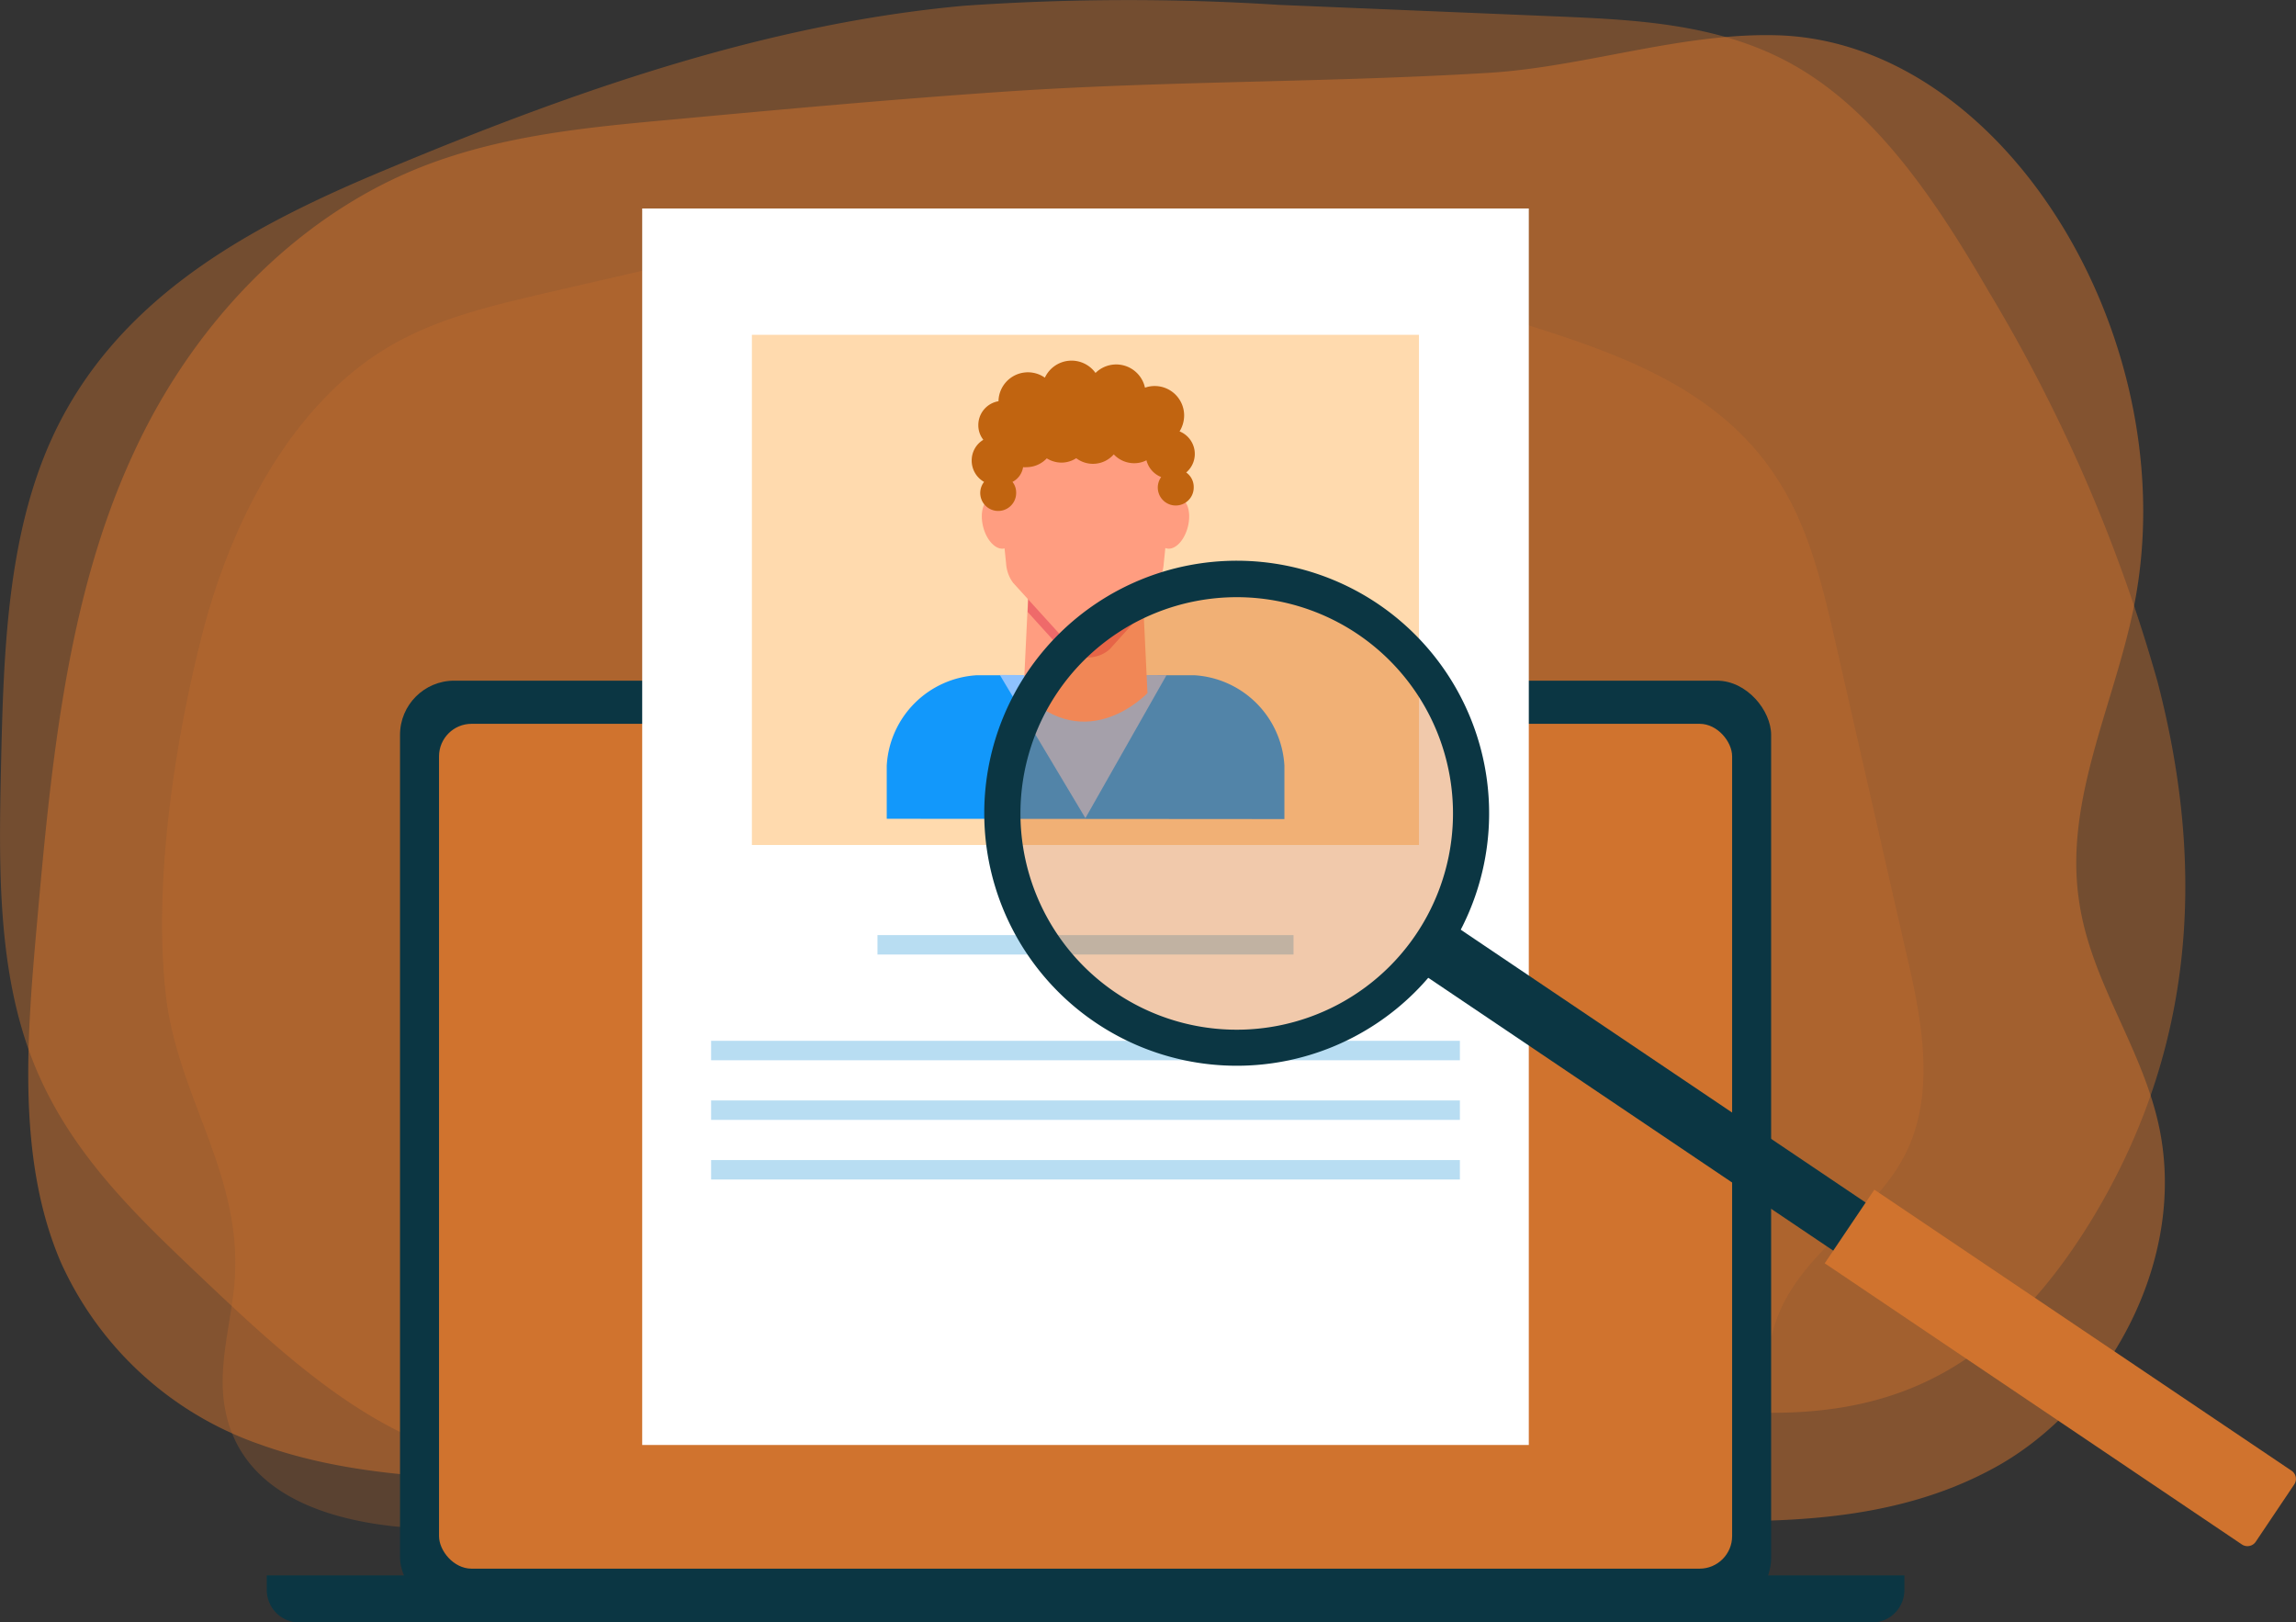 <svg xmlns="http://www.w3.org/2000/svg" viewBox="0 0 155.95 110.18"><rect x="0" y="0" width="155.95" height="110.18" fill="#333333" stroke="none"/><defs><style>.a,.b,.c,.e{fill:#d0732e;}.a{opacity:0.41;}.b{opacity:0.51;}.c{opacity:0.25;}.d{fill:#0b3643;}.f{fill:#fff;}.g{fill:#ffdaae;}.h{fill:#1298fb;}.i{fill:#8ec2fe;}.j{fill:#ff9d80;}.k{fill:#ef6a6a;}.l{fill:#c16410;}.m{fill:#b8ddf2;}.n{fill:#d55d00;opacity:0.33;}</style></defs><title>positions-graphic-00</title><path class="a" d="M146.55,46.32a108.56,108.56,0,0,0-11.46-26.5c-3.55-6.13-7.62-12.21-13.24-15.39-4.94-2.8-10.57-3.08-16-3.31l-19-.79A161.36,161.36,0,0,0,65.49.39C52,1.61,38.94,6.2,26.19,11.53,17.4,15.2,8,20,3.53,29.76.48,36.43.24,44.37.07,52c-.15,6.78-.26,13.85,2.14,20S9.13,82.44,13.52,86.61c5.69,5.4,11.69,11,18.83,12.46,6.64,1.39,13.37-.95,20-2.71,19.9-5.35,39.28-4.28,59.33-1.19,12.68,2,22.21.93,30.29-12.16C148.84,71.82,150,59.57,146.55,46.32Z" transform="translate(0 0)"/><path class="b" d="M68,6.24c-7.46.51-14.9,1.19-22.34,1.88-5.93.54-11.94,1.1-17.56,3.43C20.05,14.9,13.09,21.94,9,30.93,4.52,40.65,3.46,52,2.48,63.07,1.8,70.73,1.19,78.91,4.14,85.75A23.15,23.15,0,0,0,17.71,98.12c5.58,2,11.48,2.25,17.31,2.45L112,103.19c8,.27,16.37.46,23.64-3.6s13-13.77,11-23.11c-1.16-5.4-4.65-9.82-5.43-15.32-1-6.72,2.32-13.14,3.69-19.76,3.72-17.91-8.5-38.45-24.07-39-6.57-.22-13.2,2.16-19.77,2.55C90.05,5.62,79,5.48,68,6.24Z" transform="translate(0 0)"/><path class="c" d="M13.65,43.42c2-8.06,6.14-15.73,12.35-19.62,3.43-2.14,7.28-3,11.08-3.9l8.68-2c6.66-1.52,13.35-3,20.13-3.31,13-.52,25.75,3.57,38.29,7.62,6.28,2,13.06,4.46,16.85,10.82,2,3.28,2.88,7.27,3.77,11.17l4.68,20.56c1,4.21,1.88,8.86.31,12.79-2,5-7.51,7.15-9.22,12.35-1.52,4.63.47,10.32-1.57,14.64-2,4.17-6.78,5-10.65,3.82s-7.37-3.74-11.28-4.67c-6.25-1.47-12.57,1.46-18.91,2.23a56.46,56.46,0,0,1-9.73,0l-14.14-.77L28.45,103.8c-5.36-.29-12.12-1.93-13.19-8.26-.45-2.65.34-5.34.63-8,.8-7.56-3.79-12.82-4.62-19.92C10.4,60.07,11.84,50.58,13.65,43.42Z" transform="translate(0 0)"/><rect class="d" x="27.17" y="46.23" width="93.13" height="63.23" rx="3.68"/><rect class="e" x="29.82" y="49.16" width="87.83" height="57.38" rx="2.21"/><path class="d" d="M18.12,107v1a2.22,2.22,0,0,0,2.21,2.2H127.14a2.21,2.21,0,0,0,2.21-2.2v-1Z" transform="translate(0 0)"/><rect class="f" x="43.62" y="14.16" width="60.22" height="83.98"/><rect class="g" x="51.08" y="22.73" width="45.31" height="34.65" transform="translate(147.46 80.12) rotate(180)"/><path class="h" d="M60.23,55.61V52a6.51,6.51,0,0,1,6.14-6.14H81.1A6.52,6.52,0,0,1,87.24,52v3.63Z" transform="translate(0 0)"/><polygon class="i" points="67.91 45.84 73.85 45.88 73.86 45.82 79.23 45.86 73.72 55.57 73.72 55.56 67.91 45.84"/><path class="j" d="M78.71,35.13c-.29.93-.09,1.87.44,2.09s1.2-.35,1.49-1.29.09-1.87-.44-2.09S79,34.19,78.71,35.13Z" transform="translate(0 0)"/><path class="j" d="M68.75,35.13c.29.93.09,1.87-.44,2.09s-1.2-.35-1.49-1.29-.09-1.87.44-2.09S68.46,34.19,68.75,35.13Z" transform="translate(0 0)"/><path class="j" d="M69.85,40.2h7.76l.33,6.87s-4.09,4.37-8.42,0Z" transform="translate(0 0)"/><path class="k" d="M70.05,36.54l-.7-4.95,4.33-.31h.11l4.77.34-1.17,4.92.29,5L75.37,44.1a2.23,2.23,0,0,1-1.58.55h-.11a2.2,2.2,0,0,1-1.58-.55l-2.3-2.54Z" transform="translate(0 0)"/><path class="j" d="M71.87,29.08l1-.12.82,1.38h.06l6.07.43-.78,7.54a2.36,2.36,0,0,1-.47,1.27l-3.24,3.58a2.23,2.23,0,0,1-1.58.55h-.11a2.2,2.2,0,0,1-1.58-.55l-3.25-3.58a2.46,2.46,0,0,1-.47-1.27l-.77-7.54Z" transform="translate(0 0)"/><path class="l" d="M66,31.27a1.63,1.63,0,0,1,.79-1.4,1.59,1.59,0,0,1-.34-1,1.64,1.64,0,0,1,1.37-1.62,2,2,0,0,1,3.15-1.6,2,2,0,0,1,3.44-.32,2,2,0,0,1,3.36,1,2,2,0,0,1,2.66,1.89,2.09,2.09,0,0,1-.31,1.08,1.65,1.65,0,0,1,.45,2.79,1.2,1.2,0,0,1,.51,1,1.22,1.22,0,1,1-2.21-.69,1.66,1.66,0,0,1-1-1.14,1.78,1.78,0,0,1-.83.2,1.9,1.9,0,0,1-1.39-.6,1.88,1.88,0,0,1-2.55.26,1.85,1.85,0,0,1-1,.3,1.92,1.92,0,0,1-1-.29,1.9,1.9,0,0,1-1.38.6,1.6,1.6,0,0,1-.23,0,1.36,1.36,0,0,1-.72,1,1.15,1.15,0,0,1,.25.73,1.22,1.22,0,1,1-2.18-.73A1.66,1.66,0,0,1,66,31.27Z" transform="translate(0 0)"/><rect class="m" x="59.6" y="63.51" width="28.26" height="1.32"/><rect class="m" x="48.3" y="74.74" width="50.86" height="1.32"/><rect class="m" x="48.3" y="70.69" width="50.86" height="1.32"/><rect class="m" x="48.3" y="78.79" width="50.86" height="1.32"/><path class="n" d="M92.51,42.42a15.2,15.2,0,1,1-21.1,4.11A15.2,15.2,0,0,1,92.51,42.42Z" transform="translate(0 0)"/><path class="d" d="M98.21,64.84A17.15,17.15,0,1,1,93.57,41,17.17,17.17,0,0,1,98.21,64.84ZM71.81,47.05a14.69,14.69,0,1,0,20.38-4A14.7,14.7,0,0,0,71.81,47.05Z" transform="translate(0 0)"/><rect class="d" x="115.01" y="53.16" width="3.94" height="48.63" transform="translate(-12.64 131.21) rotate(-56.03)"/><path class="e" d="M123.94,85.8l28.34,19.1a.68.68,0,0,0,.93-.18l2.62-3.9a.67.67,0,0,0-.18-.93L127.31,80.8Z" transform="translate(0 0)"/></svg>